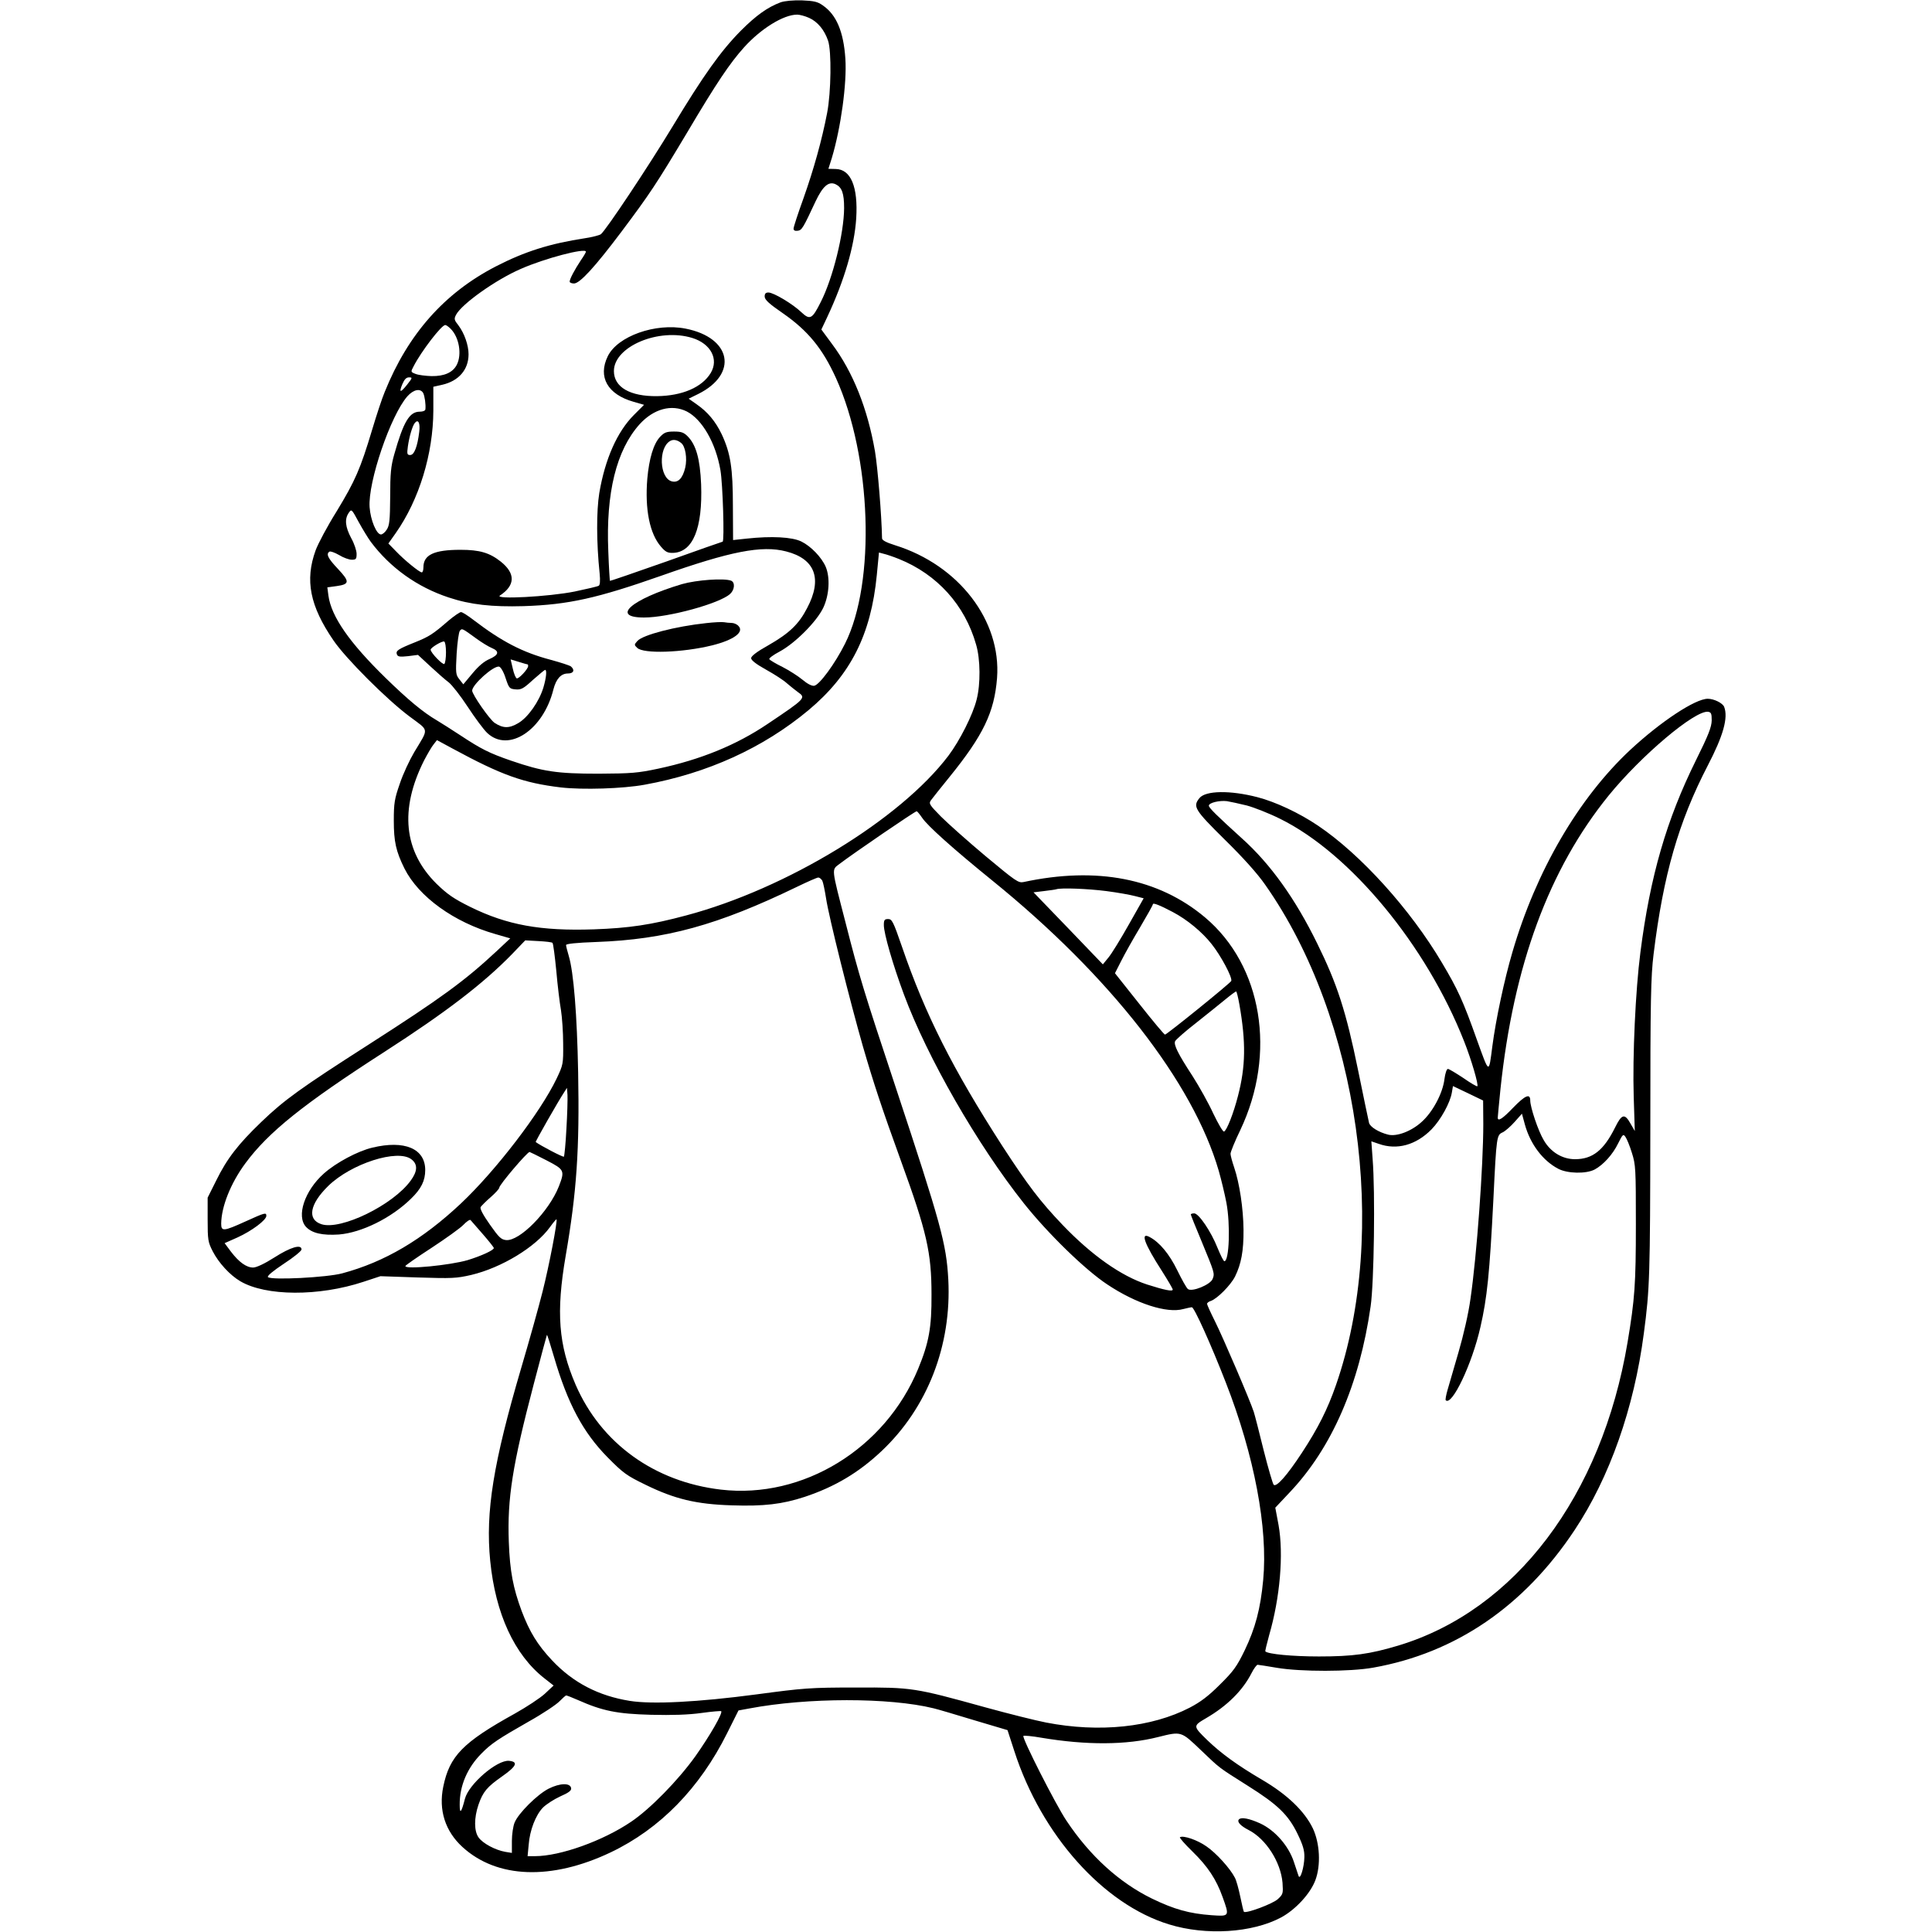 <?xml version="1.0" encoding="UTF-8" standalone="yes"?>
<svg version="1.0" xmlns="http://www.w3.org/2000/svg" width="100mm" height="100mm" viewBox="0 0 841 1070" preserveAspectRatio="xMidYMid meet">
  <g transform="translate(0,1070) scale(0.1,-0.1)" fill="#000000" stroke="none">
    <path d="M3178 10687 c-72 -27 -135 -72 -219 -156 -112 -113 -208 -248 -380
-533 -135 -223 -366 -570 -396 -595 -8 -6 -47 -16 -86 -22 -197 -30 -336 -74
-497 -157 -284 -147 -485 -374 -614 -694 -15 -35 -46 -130 -70 -210 -65 -217
-94 -283 -196 -451 -52 -83 -104 -181 -117 -217 -60 -165 -32 -308 99 -499 68
-100 295 -327 421 -421 111 -83 108 -61 26 -198 -26 -44 -63 -123 -80 -175
-29 -83 -33 -107 -33 -204 0 -116 12 -170 59 -265 79 -157 275 -298 503 -363
l83 -24 -78 -73 c-174 -162 -305 -258 -703 -513 -381 -244 -470 -308 -598
-431 -129 -124 -190 -203 -250 -325 l-47 -94 0 -121 c0 -113 2 -125 28 -176
33 -64 95 -132 153 -166 141 -83 434 -85 682 -3 l94 31 206 -7 c191 -6 214 -5
297 14 168 40 356 154 436 265 18 25 34 44 36 43 7 -8 -41 -258 -77 -400 -21
-84 -74 -273 -118 -422 -155 -527 -199 -798 -172 -1070 29 -292 134 -520 300
-650 l51 -40 -48 -45 c-27 -25 -102 -74 -166 -110 -289 -160 -362 -235 -397
-405 -27 -130 11 -247 106 -334 191 -175 493 -186 821 -30 273 130 493 355
645 660 l63 126 60 11 c323 61 776 61 1020 1 22 -5 123 -35 225 -66 l185 -55
38 -117 c150 -464 493 -848 857 -959 205 -63 460 -47 621 39 79 43 161 131
189 206 31 83 25 204 -14 287 -46 95 -141 187 -281 269 -138 81 -227 146 -303
219 -81 79 -81 79 -6 123 115 67 201 152 250 248 13 26 29 47 34 47 6 0 54 -8
108 -17 132 -22 403 -22 532 1 456 81 835 339 1115 761 195 293 330 677 384
1090 33 247 35 324 36 1135 0 718 3 843 18 965 54 440 138 732 300 1045 86
165 114 265 91 325 -8 21 -56 45 -91 45 -69 0 -260 -126 -429 -283 -287 -268
-522 -671 -653 -1121 -44 -149 -92 -374 -111 -521 -20 -154 -16 -156 -85 35
-77 217 -106 280 -194 428 -175 296 -450 600 -686 759 -105 71 -236 132 -336
158 -151 39 -287 37 -321 -5 -38 -47 -28 -64 140 -230 102 -100 181 -188 224
-250 520 -739 687 -1923 392 -2771 -47 -135 -99 -238 -188 -374 -84 -128 -142
-193 -157 -178 -5 5 -30 90 -55 189 -24 98 -49 195 -55 214 -20 62 -170 412
-215 502 -24 48 -44 92 -44 97 0 5 10 13 21 16 35 12 109 86 134 135 34 69 48
142 47 259 -1 117 -22 258 -52 346 -11 32 -20 66 -20 75 0 10 24 69 54 131
202 425 122 911 -195 1178 -258 217 -600 283 -1005 196 -29 -6 -43 4 -210 143
-98 82 -210 182 -248 220 -64 65 -68 72 -55 90 8 11 54 69 102 128 188 232
249 359 264 549 24 318 -212 625 -564 735 -51 16 -73 28 -73 39 -2 124 -24
391 -39 481 -41 237 -122 440 -238 595 l-59 80 33 70 c95 203 150 392 160 545
11 176 -30 273 -114 274 l-40 1 19 60 c50 167 84 413 75 550 -10 150 -50 244
-125 295 -29 21 -49 25 -116 28 -50 1 -95 -3 -118 -11z m158 -86 c47 -21 85
-67 105 -126 20 -58 17 -286 -5 -400 -29 -151 -74 -312 -131 -473 -30 -83 -55
-159 -55 -168 0 -10 7 -14 23 -12 23 3 30 15 99 163 40 84 72 112 110 95 36
-17 48 -50 48 -133 -1 -140 -62 -387 -129 -519 -48 -96 -60 -102 -108 -57 -48
46 -154 109 -182 109 -15 0 -21 -6 -21 -22 0 -18 24 -40 101 -93 138 -96 219
-194 294 -359 197 -435 221 -1131 50 -1471 -55 -110 -142 -229 -171 -233 -13
-2 -38 11 -64 33 -24 20 -74 52 -111 71 -37 18 -70 38 -73 43 -4 5 22 24 56
42 86 46 206 166 243 244 33 71 38 167 13 226 -23 53 -82 114 -135 140 -51 25
-165 31 -303 16 l-75 -8 -1 188 c0 210 -13 293 -62 398 -34 71 -78 124 -139
166 l-44 31 53 26 c223 111 184 312 -70 362 -167 33 -377 -42 -431 -153 -56
-115 -1 -211 142 -252 l59 -17 -56 -56 c-93 -93 -160 -244 -192 -433 -16 -100
-16 -273 2 -445 4 -41 2 -64 -5 -68 -6 -4 -66 -18 -133 -32 -144 -29 -449 -45
-414 -22 85 56 87 122 4 188 -62 49 -117 65 -223 65 -147 0 -205 -28 -205 -97
0 -16 -4 -28 -9 -28 -13 0 -99 70 -145 119 l-40 41 41 58 c129 184 207 437
208 678 l0 132 49 11 c92 21 146 84 146 169 0 50 -23 116 -56 160 -24 30 -25
36 -13 59 32 60 220 194 359 254 131 58 360 118 360 95 0 -4 -13 -26 -29 -49
-33 -50 -61 -102 -61 -117 0 -5 11 -10 24 -10 32 0 115 90 263 287 156 208
192 262 363 548 164 277 237 385 316 473 93 103 218 181 294 181 14 0 44 -8
66 -18z m-1985 -1722 c47 -47 63 -142 34 -199 -22 -43 -69 -64 -140 -63 -33 1
-73 6 -88 12 -28 11 -28 11 -11 43 42 82 154 228 175 228 5 0 18 -9 30 -21z
m1339 -51 c102 -32 147 -118 101 -194 -48 -79 -157 -126 -296 -128 -151 -2
-240 50 -240 139 0 136 249 241 435 183z m-1580 -258 c-38 -48 -47 -46 -26 4
11 25 21 36 36 36 20 0 20 -2 -10 -40z m89 -47 c8 -17 15 -62 12 -90 -1 -8
-14 -13 -31 -13 -57 0 -90 -54 -142 -238 -18 -64 -22 -104 -22 -232 -1 -132
-4 -160 -19 -183 -9 -15 -24 -27 -32 -27 -25 0 -58 80 -63 151 -10 138 116
508 209 614 34 38 72 46 88 18z m1460 -102 c85 -44 160 -174 186 -325 13 -75
23 -396 12 -396 -2 0 -142 -49 -312 -110 -170 -60 -310 -108 -312 -107 -1 2
-6 75 -9 163 -14 325 45 561 173 704 78 86 178 113 262 71z m-1482 -112 c-10
-83 -28 -129 -50 -129 -17 0 -19 5 -13 48 8 56 25 112 38 129 19 24 31 1 25
-48z m-269 -609 c108 -145 259 -252 432 -309 120 -40 240 -53 415 -48 249 8
408 44 761 168 385 136 558 170 693 135 161 -41 202 -152 116 -314 -46 -89
-98 -139 -215 -206 -63 -35 -95 -60 -95 -71 0 -12 29 -34 83 -64 45 -25 98
-59 116 -76 19 -16 46 -38 60 -48 46 -32 43 -35 -167 -176 -175 -118 -372
-198 -606 -248 -113 -24 -148 -27 -331 -28 -231 0 -309 12 -484 72 -122 42
-167 65 -282 141 -49 32 -107 69 -129 82 -77 45 -161 115 -284 235 -200 195
-301 340 -317 456 l-6 46 51 7 c73 10 74 25 7 96 -54 57 -67 82 -46 95 5 3 29
-5 53 -19 24 -15 56 -26 70 -26 24 0 27 4 27 33 0 17 -13 57 -30 87 -33 62
-37 105 -14 139 16 23 16 23 56 -51 22 -40 52 -89 66 -108z m2926 -96 c211
-85 365 -255 427 -474 24 -81 25 -219 3 -304 -21 -85 -93 -227 -156 -311 -267
-353 -896 -737 -1453 -885 -194 -52 -315 -70 -511 -77 -295 -10 -481 24 -684
124 -93 46 -127 70 -187 128 -182 180 -206 412 -69 684 19 36 42 76 53 89 l18
23 85 -46 c273 -148 393 -191 601 -216 121 -14 344 -7 464 15 347 63 656 203
908 413 233 195 346 418 378 748 l12 125 26 -7 c14 -3 53 -16 85 -29z m4501
-894 c-1 -37 -18 -81 -87 -220 -163 -329 -254 -642 -308 -1065 -27 -208 -44
-574 -37 -799 l6 -190 -23 40 c-33 59 -49 55 -86 -20 -63 -127 -125 -176 -222
-176 -70 0 -135 39 -173 105 -31 51 -75 183 -75 220 0 41 -28 29 -95 -40 -58
-61 -85 -78 -85 -55 0 6 7 77 15 158 72 685 268 1218 600 1627 180 221 477
472 550 463 17 -3 20 -10 20 -48z m-2575 -471 c41 -11 125 -44 185 -74 389
-192 810 -701 1019 -1233 39 -98 81 -241 73 -248 -2 -3 -38 18 -78 46 -41 27
-79 50 -85 50 -7 0 -15 -25 -19 -55 -9 -79 -65 -184 -127 -239 -56 -51 -137
-82 -185 -70 -52 13 -101 43 -106 66 -3 13 -31 145 -61 293 -66 323 -115 475
-226 700 -121 247 -258 439 -416 581 -140 127 -184 170 -184 182 0 16 58 30
100 25 19 -3 69 -14 110 -24z m-1798 -68 c30 -45 172 -172 389 -348 652 -528
1112 -1118 1254 -1608 14 -49 33 -128 42 -175 23 -121 16 -325 -11 -325 -5 0
-21 33 -38 74 -36 91 -104 191 -129 191 -11 0 -19 -3 -19 -6 0 -3 26 -69 59
-147 73 -177 74 -179 62 -210 -12 -32 -115 -74 -137 -56 -8 6 -34 53 -59 104
-44 90 -98 155 -153 184 -53 29 -30 -36 68 -188 33 -52 60 -98 60 -103 0 -12
-45 -3 -142 28 -144 47 -307 162 -468 330 -125 131 -191 218 -333 436 -275
427 -428 729 -557 1106 -48 139 -55 152 -76 152 -20 0 -24 -5 -24 -33 0 -47
50 -220 111 -384 129 -348 407 -833 665 -1158 133 -167 339 -368 462 -449 159
-106 330 -161 420 -136 20 5 42 10 48 10 13 0 106 -206 188 -417 158 -404 234
-807 207 -1093 -15 -161 -44 -268 -102 -389 -44 -91 -63 -117 -138 -191 -64
-64 -107 -96 -166 -127 -212 -110 -502 -140 -796 -83 -57 11 -209 49 -336 84
-394 109 -405 111 -718 110 -253 0 -288 -3 -550 -38 -324 -43 -578 -56 -702
-36 -174 28 -314 101 -430 224 -81 86 -125 158 -169 274 -47 127 -65 219 -71
382 -9 241 20 425 138 874 39 149 72 272 73 273 2 2 19 -53 39 -121 76 -260
161 -419 297 -557 87 -88 105 -101 210 -152 161 -79 281 -108 477 -114 178 -6
280 6 405 47 168 56 300 135 426 254 254 240 388 585 369 950 -11 198 -40 305
-292 1066 -176 530 -201 612 -277 910 -80 310 -78 291 -34 325 79 60 421 294
428 292 4 -1 17 -17 30 -36z m-553 -348 c5 -10 14 -54 21 -98 15 -102 133
-572 204 -820 59 -203 104 -340 211 -635 143 -393 169 -507 169 -740 1 -181
-14 -266 -74 -411 -183 -443 -638 -722 -1092 -669 -368 43 -664 256 -805 581
-95 221 -109 400 -55 714 61 353 77 589 69 1015 -6 321 -25 556 -52 646 -8 27
-15 54 -15 60 0 7 56 13 168 17 384 14 672 93 1112 306 58 28 110 51 117 51 7
0 16 -8 22 -17z m1573 -58 c62 -8 134 -21 160 -28 l47 -12 -82 -145 c-45 -80
-96 -163 -113 -183 l-31 -38 -192 200 -192 199 58 7 c32 4 63 8 68 10 26 9
175 3 277 -10z m368 -116 c80 -42 163 -111 215 -177 52 -65 117 -187 109 -205
-6 -13 -357 -297 -367 -297 -4 0 -68 76 -142 170 l-135 170 34 67 c19 38 66
122 105 187 39 66 71 123 71 128 0 10 40 -6 110 -43z m-3435 -171 c4 -4 13
-73 21 -155 7 -81 19 -179 26 -218 6 -38 12 -122 12 -185 1 -113 0 -117 -36
-193 -90 -188 -336 -509 -530 -692 -214 -201 -422 -324 -657 -387 -84 -23
-394 -39 -412 -21 -6 6 28 34 88 74 54 35 98 71 98 79 0 31 -61 13 -150 -44
-55 -35 -100 -56 -118 -56 -37 0 -78 29 -123 88 l-35 47 72 32 c79 36 159 96
159 119 0 20 -6 19 -116 -31 -121 -55 -134 -56 -134 -12 1 94 52 223 133 333
128 174 323 330 772 619 340 219 547 378 705 540 l74 77 72 -4 c40 -2 76 -6
79 -10z m3804 -340 c37 -211 35 -344 -8 -509 -24 -94 -62 -191 -77 -196 -6 -2
-32 43 -59 99 -26 57 -78 150 -115 208 -81 124 -105 173 -97 193 3 8 56 55
118 103 62 49 135 108 163 131 28 23 54 42 57 42 3 1 11 -32 18 -71z m1351
-663 c0 -231 -36 -729 -71 -968 -11 -81 -39 -203 -66 -295 -25 -86 -53 -181
-61 -210 -8 -28 -13 -54 -10 -57 34 -34 146 201 192 405 37 161 51 295 72 710
17 350 18 354 52 369 14 7 44 33 66 58 l40 45 16 -59 c30 -109 99 -201 185
-246 51 -27 155 -29 202 -4 48 26 100 83 130 145 25 50 28 53 40 36 8 -11 24
-50 36 -89 21 -66 22 -88 22 -395 0 -331 -6 -415 -46 -654 -143 -851 -622
-1485 -1271 -1680 -157 -47 -250 -60 -438 -60 -147 0 -282 13 -297 28 -2 2 8
42 21 90 60 206 81 448 52 610 l-18 96 80 85 c233 246 386 597 448 1030 19
131 26 631 11 817 l-7 97 41 -14 c101 -36 206 -7 292 80 51 52 104 148 113
205 l6 35 84 -40 83 -40 1 -130z m-5078 -27 c-4 -81 -11 -150 -14 -154 -5 -4
-129 61 -156 81 -3 2 124 225 157 275 l16 25 3 -40 c1 -22 -1 -106 -6 -187z
m-111 -174 c101 -52 103 -57 69 -145 -55 -139 -217 -304 -292 -297 -28 3 -40
15 -90 86 -38 54 -56 88 -51 97 5 7 29 32 56 55 26 23 47 46 47 52 0 16 155
198 168 198 2 0 44 -21 93 -46z m-352 -409 c33 -38 61 -73 61 -77 0 -12 -70
-44 -145 -67 -96 -28 -345 -53 -345 -33 0 4 65 49 145 101 79 52 159 109 176
127 18 19 36 31 40 27 4 -5 34 -39 68 -78z m526 -2580 c137 -61 218 -77 405
-82 119 -3 209 0 280 10 58 8 107 12 109 10 11 -9 -63 -137 -143 -250 -96
-134 -251 -292 -355 -362 -156 -106 -393 -191 -533 -191 l-41 0 6 63 c6 81 39
165 79 206 18 18 61 46 96 62 48 21 63 33 60 46 -5 30 -62 28 -124 -3 -62 -31
-168 -136 -189 -188 -8 -19 -15 -65 -15 -102 l0 -66 -37 6 c-56 10 -124 47
-147 79 -26 35 -26 109 -1 182 25 72 47 98 131 157 80 56 91 81 38 86 -66 6
-223 -129 -244 -210 -20 -78 -29 -88 -29 -33 -1 104 42 205 121 284 54 55 92
80 262 177 77 43 153 94 170 112 17 17 33 32 37 32 4 0 32 -11 64 -25z m3449
-276 c110 -105 95 -94 263 -200 164 -103 223 -160 274 -265 30 -62 39 -92 38
-130 -1 -55 -23 -128 -32 -104 -3 8 -14 43 -26 78 -29 89 -105 176 -188 214
-60 27 -103 35 -116 22 -13 -13 8 -36 53 -59 96 -49 178 -177 188 -292 4 -60
3 -64 -26 -91 -28 -26 -176 -81 -188 -70 -2 2 -11 40 -20 84 -9 43 -22 91 -30
105 -26 51 -103 136 -157 173 -51 36 -128 62 -147 51 -4 -3 27 -38 69 -79 85
-83 132 -154 167 -252 39 -108 39 -108 -61 -101 -123 9 -206 32 -330 92 -180
88 -343 235 -474 432 -59 88 -248 460 -238 469 3 3 48 -1 99 -10 250 -42 472
-41 648 4 128 32 126 32 234 -71z"/>
    <path d="M2511 8281 c-37 -39 -61 -121 -71 -232 -14 -170 13 -305 76 -377 25
-29 37 -35 67 -34 110 4 164 137 155 380 -6 141 -28 219 -75 266 -21 21 -35
26 -75 26 -42 0 -54 -5 -77 -29z m116 -34 c24 -18 35 -86 23 -137 -14 -59 -39
-85 -74 -76 -69 17 -76 187 -9 224 17 10 39 6 60 -11z"/>
    <path d="M2632 7465 c-281 -84 -397 -185 -210 -185 136 0 420 78 477 131 25
23 28 64 5 73 -40 15 -191 4 -272 -19z"/>
    <path d="M1337 7261 c-84 -73 -106 -87 -183 -118 -95 -38 -108 -47 -101 -67 5
-13 16 -15 62 -10 l55 7 69 -64 c38 -35 83 -75 101 -88 18 -14 65 -74 105
-135 40 -61 88 -126 108 -145 118 -112 311 15 367 241 15 58 42 88 80 88 32 0
40 19 17 39 -8 6 -58 22 -113 37 -155 41 -270 101 -426 220 -31 24 -62 44 -70
44 -7 0 -39 -22 -71 -49z m154 -96 c31 -23 71 -47 88 -54 43 -18 39 -38 -13
-61 -29 -12 -61 -39 -94 -79 l-51 -61 -22 28 c-20 25 -21 34 -15 142 4 63 12
120 18 127 12 14 12 14 89 -42z m-166 -78 c0 -31 -4 -59 -9 -64 -8 -8 -76 62
-76 79 0 11 63 49 75 45 6 -2 10 -29 10 -60z m453 -67 c1 0 2 -4 2 -9 0 -16
-52 -72 -63 -68 -6 2 -16 26 -22 54 l-12 51 46 -14 c25 -8 47 -14 49 -14z
m-123 -75 c19 -57 22 -60 55 -63 31 -3 44 4 97 53 34 30 64 55 67 55 11 0 6
-45 -9 -96 -23 -78 -86 -168 -140 -199 -50 -30 -84 -29 -130 1 -28 18 -125
158 -125 179 0 33 118 139 149 133 9 -2 25 -28 36 -63z"/>
    <path d="M2766 7249 c-169 -18 -351 -65 -381 -99 -18 -20 -18 -22 -1 -38 34
-34 250 -27 416 14 120 30 179 74 144 108 -8 9 -25 16 -37 16 -12 0 -31 2 -42
4 -11 2 -56 0 -99 -5z"/>
    <path d="M917 4344 c-81 -19 -202 -84 -268 -143 -107 -95 -154 -237 -99 -296
33 -35 91 -48 182 -42 125 10 290 91 399 198 57 55 79 100 79 159 0 119 -115
167 -293 124z m217 -65 c35 -27 34 -65 -4 -117 -98 -136 -388 -277 -495 -242
-80 26 -65 111 37 211 126 124 386 208 462 148z"/>
  </g>
</svg>